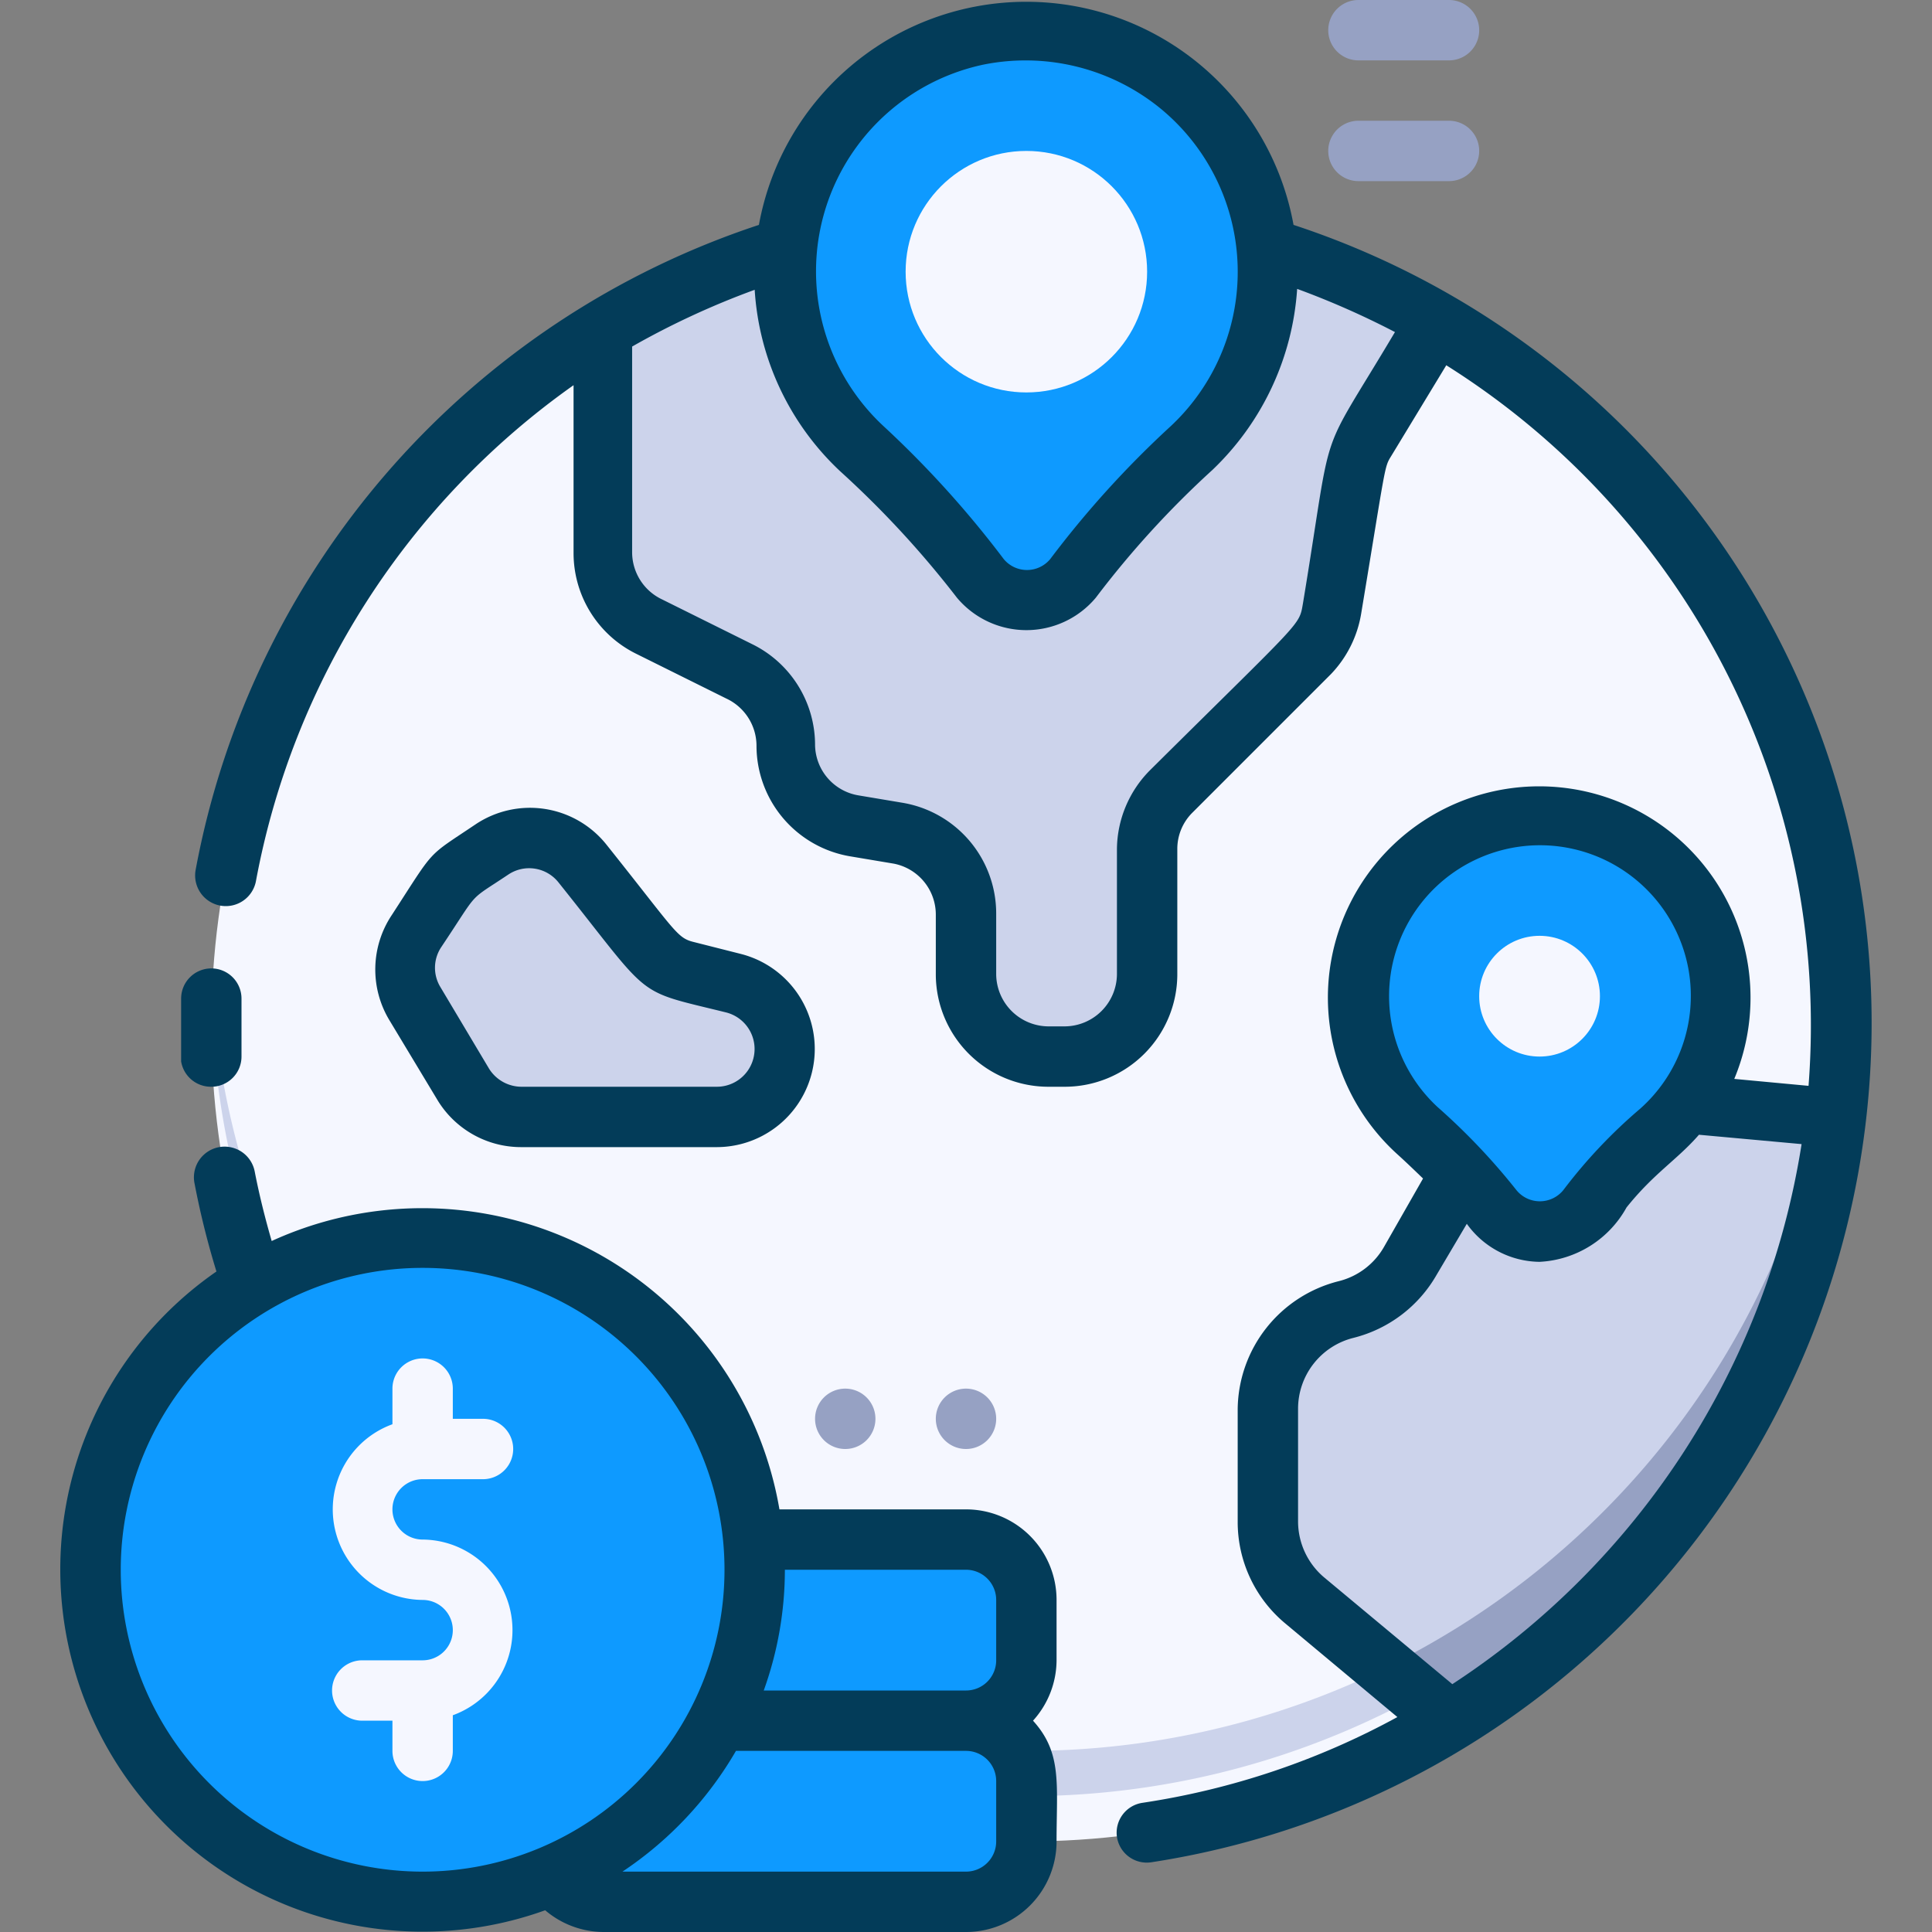 <svg xmlns="http://www.w3.org/2000/svg" version="1.1" xmlns:xlink="http://www.w3.org/1999/xlink" width="512" height="512" x="0" y="0" viewBox="0 0 64 64" style="enable-background:new 0 0 512 512" xml:space="preserve" class=""><rect x="0" y="0" width="64" height="64" fill="#808080" stroke="none"/><g><g data-name="Money Earth"><circle cx="34" cy="34" r="27" fill="#F5F7FF" opacity="1" data-original="#f5f7ff"></circle><path fill="#CCD3EB" d="M34 58A27 27 0 0 1 7 32.5a27 27 0 1 0 54 0A27 27 0 0 1 34 58z" opacity="1" data-original="#ccd3eb"></path><path fill="#CCD3EB" d="M47.59 10.68c-2.45 4.08-2.56 4.14-2.68 4.83l-.77 4.63a2.71 2.71 0 0 1-.76 1.48L38.8 26.2a2.74 2.74 0 0 0-.8 1.93v4.14A2.73 2.73 0 0 1 35.27 35h-.54A2.73 2.73 0 0 1 32 32.27v-2a2.73 2.73 0 0 0-2.28-2.69l-1.44-.24A2.73 2.73 0 0 1 26 24.69a2.71 2.71 0 0 0-1.51-2.44l-3-1.5A2.71 2.71 0 0 1 20 18.31v-7.4a27 27 0 0 1 27.59-.23zM60.83 37a27 27 0 0 1-12.78 20l-4.82-4A3.4 3.4 0 0 1 42 50.4v-3.73a3.42 3.42 0 0 1 2.59-3.32 3.38 3.38 0 0 0 2.13-1.62l2.19-3.82a3.43 3.43 0 0 1 3.28-1.71z" opacity="1" data-original="#ccd3eb"></path><path fill="#96A1C3" d="m45.89 55.24 2.16 1.81A27 27 0 0 0 60.83 37h-.5a27 27 0 0 1-14.44 18.24z" opacity="1" data-original="#96a1c3" class=""></path><rect width="16" height="6" x="18" y="57" fill="#0E9AFF" rx="2" opacity="1" data-original="#0074ff" class=""></rect><rect width="16" height="6" x="18" y="51" fill="#0E9AFF" rx="2" opacity="1" data-original="#0074ff" class=""></rect><circle cx="14" cy="52" r="11" fill="#0E9AFF" opacity="1" data-original="#0074ff" class=""></circle><path fill="#0E9AFF" d="M42 9a8 8 0 1 0-13.48 5.83 24.22 24.22 0 0 1 2.24 2.29l1.7 2a2 2 0 0 0 3.08 0 31.93 31.93 0 0 1 3.93-4.32A8 8 0 0 0 42 9z" opacity="1" data-original="#0074ff" class=""></path><circle cx="34" cy="9" r="4" fill="#F5F7FF" opacity="1" data-original="#f5f7ff"></circle><path fill="#0E9AFF" d="M55 37.48a16.87 16.87 0 0 0-1.88 1.9l-.54.67a2 2 0 0 1-3.12 0 17.68 17.68 0 0 0-2.5-2.64 6 6 0 1 1 8 .07z" opacity="1" data-original="#0074ff" class=""></path><circle cx="51" cy="33" r="2" fill="#F5F7FF" opacity="1" data-original="#f5f7ff"></circle><path fill="#CCD3EB" d="m15.37 28.75.92-.61a2.25 2.25 0 0 1 3 .47c2.31 2.89 2.47 3.33 3.45 3.57l1.56.39a2.25 2.25 0 0 1 1.7 2.18A2.25 2.25 0 0 1 23.75 37h-6.48a2.22 2.22 0 0 1-1.92-1.09l-1.62-2.69a2.24 2.24 0 0 1 .06-2.4c.97-1.46 1.09-1.74 1.58-2.07z" opacity="1" data-original="#ccd3eb"></path><path fill="#033C59" d="M7 36a1 1 0 0 0 1-1v-1.92a1 1 0 0 0-1-1 1 1 0 0 0-1 1v2.08A1 1 0 0 0 7 36zM42.85 7.45a9 9 0 0 0-17.71 0A27.86 27.86 0 0 0 6.48 28.82a1 1 0 1 0 2 .36A25.9 25.9 0 0 1 19 12.76v5.55a3.72 3.72 0 0 0 2.06 3.34l3 1.49a1.73 1.73 0 0 1 1 1.55 3.72 3.72 0 0 0 3.12 3.68l1.43.24a1.72 1.72 0 0 1 1.39 1.7v2A3.73 3.73 0 0 0 34.73 36h.54A3.73 3.73 0 0 0 39 32.27v-4.14a1.69 1.69 0 0 1 .51-1.22l4.58-4.58a3.78 3.78 0 0 0 1-2c.83-5 .76-4.84 1-5.23l1.82-3a25.83 25.83 0 0 1 12 23.87l-2.46-.23a7 7 0 1 0-11.19 2.47c.3.27.59.55.88.83l-1.29 2.26a2.39 2.39 0 0 1-1.5 1.14A4.42 4.42 0 0 0 41 46.67v3.73a4.37 4.37 0 0 0 1.59 3.39l3.7 3.09a25.51 25.51 0 0 1-8.44 2.84 1 1 0 0 0-.85 1.13 1 1 0 0 0 1.14.84A28.14 28.14 0 0 0 62 34 27.83 27.83 0 0 0 42.85 7.45zM32.58 2.14a7.07 7.07 0 0 1 5.87 1.46 7 7 0 0 1 .34 10.51 32.65 32.65 0 0 0-4 4.41 1 1 0 0 1-1.54 0 33.49 33.49 0 0 0-4-4.42 7 7 0 0 1 3.33-11.96zM43.16 20c-.13.74 0 .49-5.07 5.52A3.75 3.75 0 0 0 37 28.13v4.14A1.74 1.74 0 0 1 35.27 34h-.54A1.74 1.74 0 0 1 33 32.27v-2a3.72 3.72 0 0 0-3.12-3.68l-1.43-.24A1.72 1.72 0 0 1 27 24.69a3.72 3.72 0 0 0-2.06-3.34l-3-1.49a1.73 1.73 0 0 1-1-1.55v-6.83A26.81 26.81 0 0 1 25 9.6a9 9 0 0 0 2.82 6 32.27 32.27 0 0 1 3.88 4.2 3 3 0 0 0 4.6 0 31.16 31.16 0 0 1 3.86-4.23 9.12 9.12 0 0 0 2.81-6A27.67 27.67 0 0 1 46.21 11c-2.64 4.44-2 2.66-3.05 9zM51 28a5 5 0 0 1 4.94 4.15 5 5 0 0 1-1.61 4.58 17 17 0 0 0-2.54 2.69 1 1 0 0 1-1.56 0 21.26 21.26 0 0 0-2.6-2.74A5 5 0 0 1 51 28zm-2.89 27.79-4.25-3.54A2.43 2.43 0 0 1 43 50.4v-3.73a2.42 2.42 0 0 1 1.83-2.35 4.41 4.41 0 0 0 2.76-2.09l1-1.69A3 3 0 0 0 51 41.8a3.49 3.49 0 0 0 2.88-1.8c.91-1.14 1.69-1.59 2.4-2.41l3.4.31a26.23 26.23 0 0 1-11.57 17.89z" opacity="1" data-original="#033c59" class=""></path><path fill="#033C59" d="M32 50h-6.18A12 12 0 0 0 9 41.11c-.22-.76-.41-1.52-.56-2.29a1 1 0 0 0-2 .36 27.44 27.44 0 0 0 .73 2.94 12 12 0 0 0 10.89 21.16A3 3 0 0 0 20 64h12a3 3 0 0 0 3-3c0-1.91.19-2.93-.78-4a3 3 0 0 0 .78-2v-2a3 3 0 0 0-3-3zm0 2a1 1 0 0 1 1 1v2a1 1 0 0 1-1 1h-6.7a11.8 11.8 0 0 0 .7-4zM4 52a10 10 0 1 1 10 10A10 10 0 0 1 4 52zm29 9a1 1 0 0 1-1 1H20.62a12.09 12.09 0 0 0 3.76-4H32a1 1 0 0 1 1 1zM17.27 38h6.48a3.25 3.25 0 0 0 .79-6.4L23 31.21c-.58-.14-.58-.31-2.91-3.23a3.24 3.24 0 0 0-4.34-.67c-1.65 1.11-1.31.75-2.77 3a3.25 3.25 0 0 0-.09 3.47l1.62 2.69A3.24 3.24 0 0 0 17.27 38zm-2.65-6.63c1.29-1.93.83-1.47 2.22-2.4a1.24 1.24 0 0 1 1.66.26c3.16 3.95 2.45 3.54 5.56 4.31a1.25 1.25 0 0 1-.31 2.46h-6.48a1.27 1.27 0 0 1-1.07-.6l-1.61-2.7a1.23 1.23 0 0 1 .03-1.33z" opacity="1" data-original="#033c59" class=""></path><path fill="#F5F7FF" d="M14 51a1 1 0 0 1 0-2h2a1 1 0 0 0 0-2h-1v-1a1 1 0 0 0-2 0v1.18A3 3 0 0 0 14 53a1 1 0 0 1 0 2h-2a1 1 0 0 0 0 2h1v1a1 1 0 0 0 2 0v-1.18A3 3 0 0 0 14 51z" opacity="1" data-original="#f5f7ff"></path><g fill="#96A1C3"><path d="M32 48a1 1 0 1 1 1-1 1 1 0 0 1-1 1zM28 48a1 1 0 1 1 1-1 1 1 0 0 1-1 1zM48 2h-3a1 1 0 0 1 0-2h3a1 1 0 0 1 0 2zM48 6h-3a1 1 0 0 1 0-2h3a1 1 0 0 1 0 2z" fill="#96A1C3" opacity="1" data-original="#96a1c3" class=""></path></g></g></g></svg>